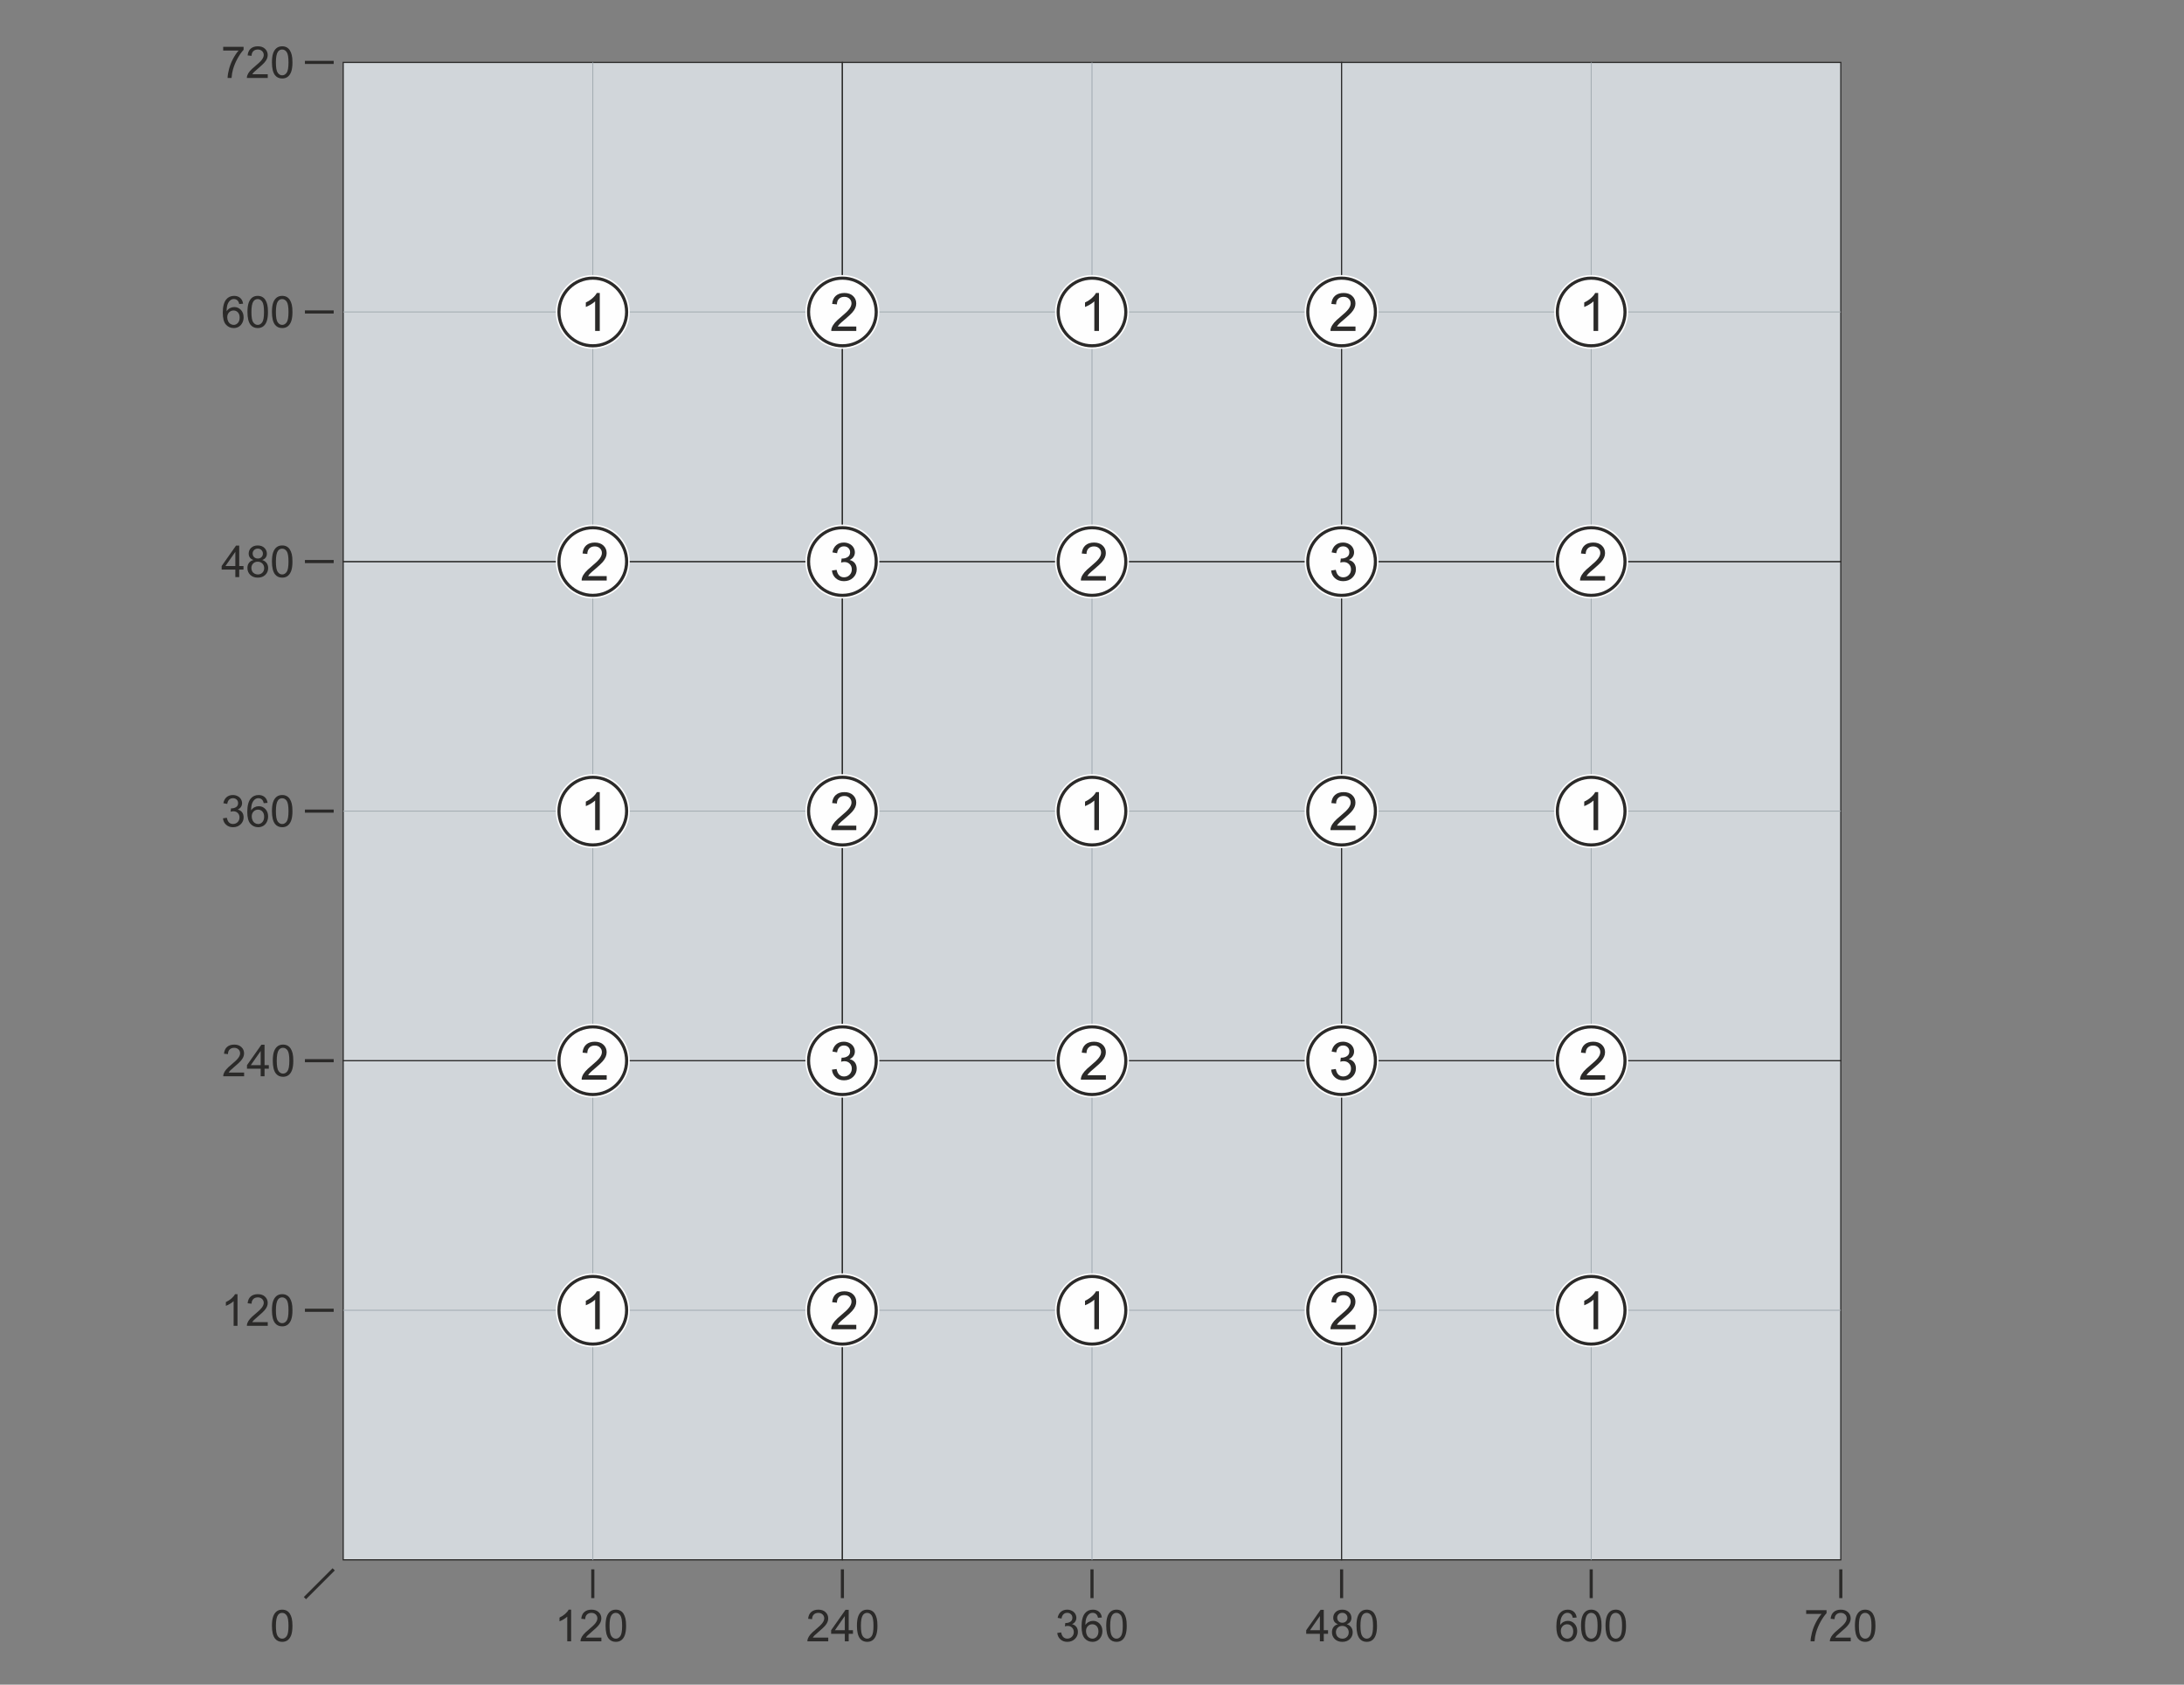 <?xml version="1.0" encoding="UTF-8"?>
<!DOCTYPE svg PUBLIC "-//W3C//DTD SVG 1.1//EN" "http://www.w3.org/Graphics/SVG/1.1/DTD/svg11.dtd">
<!-- Creator: Corel DESIGNER -->
<svg xmlns="http://www.w3.org/2000/svg" xml:space="preserve" width="175mm" height="135mm" version="1.1" style="shape-rendering:geometricPrecision; text-rendering:geometricPrecision; image-rendering:optimizeQuality; fill-rule:evenodd; clip-rule:evenodd"
viewBox="0 0 17498.94 13499.18"
 xmlns:xlink="http://www.w3.org/1999/xlink"
 xmlns:xodm="http://www.corel.com/coreldraw/odm/2003">
 <rect x="0" y="0" width="17498.94" height="13499.18" fill="#808080" stroke="none"/>
 <defs>
  <style type="text/css">
   <![CDATA[
    .str2 {stroke:#FEFEFE;stroke-width:50;stroke-miterlimit:22.926}
    .str3 {stroke:#2B2A29;stroke-width:25;stroke-miterlimit:22.926}
    .str0 {stroke:#2B2A29;stroke-width:7.62;stroke-miterlimit:22.926}
    .str1 {stroke:#A4ADB3;stroke-width:7.62;stroke-miterlimit:22.926}
    .fil1 {fill:none}
    .fil2 {fill:#FEFEFE}
    .fil0 {fill:#D1D6DA}
    .fil3 {fill:#2B2A29;fill-rule:nonzero}
   ]]>
  </style>
 </defs>
 <g id="Ebene_x0020_1">
  <g id="_1951223857888">
   <rect class="fil0 str0" transform="matrix(-2.31741E-13 -1.25 -1.25 2.31741E-13 6749.59 12499.2)" width="3199.79" height="3199.79"/>
   <line class="fil1 str1" x1="4749.71" y1="8499.48" x2="4749.71" y2= "12499.23" />
   <line class="fil1 str1" x1="2749.83" y1="10499.35" x2="6749.59" y2= "10499.35" />
  </g>
  <g id="_1951223858368">
   <rect class="fil0 str0" transform="matrix(-2.31741E-13 -1.25 -1.25 2.31741E-13 6749.59 8499.48)" width="3199.79" height="3199.79"/>
   <line class="fil1 str1" x1="4749.71" y1="4499.72" x2="4749.71" y2= "8499.48" />
   <line class="fil1 str1" x1="2749.83" y1="6499.6" x2="6749.59" y2= "6499.6" />
  </g>
  <g id="_1951223857360">
   <rect class="fil0 str0" transform="matrix(-2.31741E-13 -1.25 -1.25 2.31741E-13 6749.59 4499.72)" width="3199.79" height="3199.79"/>
   <line class="fil1 str1" x1="4749.71" y1="499.96" x2="4749.71" y2= "4499.72" />
   <line class="fil1 str1" x1="2749.83" y1="2499.84" x2="6749.59" y2= "2499.84" />
  </g>
  <g id="_1951223858272">
   <rect class="fil0 str0" transform="matrix(-2.31741E-13 -1.25 -1.25 2.31741E-13 10749.3 12499.2)" width="3199.79" height="3199.79"/>
   <line class="fil1 str1" x1="8749.47" y1="8499.48" x2="8749.47" y2= "12499.23" />
   <line class="fil1 str1" x1="6749.59" y1="10499.35" x2="10749.35" y2= "10499.35" />
  </g>
  <g id="_1951223857168">
   <rect class="fil0 str0" transform="matrix(-2.31741E-13 -1.25 -1.25 2.31741E-13 10749.3 8499.48)" width="3199.79" height="3199.79"/>
   <line class="fil1 str1" x1="8749.47" y1="4499.72" x2="8749.47" y2= "8499.48" />
   <line class="fil1 str1" x1="6749.59" y1="6499.6" x2="10749.35" y2= "6499.6" />
  </g>
  <g id="_1951223861776">
   <rect class="fil0 str0" transform="matrix(-2.31741E-13 -1.25 -1.25 2.31741E-13 10749.3 4499.72)" width="3199.79" height="3199.79"/>
   <line class="fil1 str1" x1="8749.47" y1="499.96" x2="8749.47" y2= "4499.72" />
   <line class="fil1 str1" x1="6749.59" y1="2499.84" x2="10749.35" y2= "2499.84" />
  </g>
  <g id="_1951223860576">
   <rect class="fil0 str0" transform="matrix(-2.31741E-13 -1.25 -1.25 2.31741E-13 14749.1 12499.2)" width="3199.79" height="3199.79"/>
   <line class="fil1 str1" x1="12749.23" y1="8499.48" x2="12749.23" y2= "12499.23" />
   <line class="fil1 str1" x1="10749.35" y1="10499.35" x2="14749.11" y2= "10499.35" />
  </g>
  <g id="_1951223861104">
   <rect class="fil0 str0" transform="matrix(-2.31741E-13 -1.25 -1.25 2.31741E-13 14749.1 8499.48)" width="3199.79" height="3199.79"/>
   <line class="fil1 str1" x1="12749.23" y1="4499.72" x2="12749.23" y2= "8499.48" />
   <line class="fil1 str1" x1="10749.35" y1="6499.6" x2="14749.11" y2= "6499.6" />
  </g>
  <g id="_1951223861200">
   <rect class="fil0 str0" transform="matrix(-2.31741E-13 -1.25 -1.25 2.31741E-13 14749.1 4499.72)" width="3199.79" height="3199.79"/>
   <line class="fil1 str1" x1="12749.23" y1="499.96" x2="12749.23" y2= "4499.72" />
   <line class="fil1 str1" x1="10749.35" y1="2499.84" x2="14749.11" y2= "2499.84" />
  </g>
  <rect class="fil1" y="-0.01" width="17498.94" height="13499.18"/>
  <g id="_1951223864320">
   <path class="fil1 str2" d="M5020.75 10499.35c0,-149.28 -121.75,-271.03 -271.03,-271.03 -149.28,0 -271.03,121.75 -271.03,271.03 0,149.28 121.75,271.03 271.03,271.03 149.28,0 271.03,-121.75 271.03,-271.03z"/>
   <circle class="fil2 str3" cx="4749.71" cy="10499.35" r="271.03"/>
   <path class="fil3" d="M4805.59 10651.53l-37.25 0 0 -237.2c-8.96,8.61 -20.75,17.15 -35.28,25.69 -14.54,8.53 -27.66,14.95 -39.23,19.19l0 -35.99c20.81,-9.73 39.02,-21.59 54.61,-35.56 15.59,-13.9 26.67,-27.37 33.16,-40.49l23.99 0 0 304.35z"/>
  </g>
  <g id="_1951223862688">
   <path class="fil1 str2" d="M5020.75 8499.48c0,-149.28 -121.75,-271.03 -271.03,-271.03 -149.28,0 -271.03,121.75 -271.03,271.03 0,149.28 121.75,271.03 271.03,271.03 149.28,0 271.03,-121.75 271.03,-271.03z"/>
   <circle class="fil2 str3" cx="4749.71" cy="8499.48" r="271.03"/>
   <path class="fil3" d="M4861.04 8616.1l0 35.56 -200.64 0c-0.29,-8.96 1.2,-17.57 4.37,-25.89 5.15,-13.62 13.41,-27.1 24.77,-40.29 11.36,-13.19 27.58,-28.43 48.68,-45.72 32.81,-27.02 55.1,-48.4 66.74,-64.21 11.72,-15.8 17.57,-30.76 17.57,-44.87 0,-14.74 -5.29,-27.16 -15.87,-37.32 -10.59,-10.09 -24.41,-15.17 -41.42,-15.17 -17.99,0 -32.38,5.36 -43.18,16.09 -10.79,10.65 -16.23,25.47 -16.37,44.45l-38.1 -3.81c2.61,-28.51 12.49,-50.24 29.57,-65.2 17.14,-14.96 40.07,-22.43 68.93,-22.43 29.07,0 52.14,8.04 69.07,24.2 17.01,16.15 25.47,36.19 25.47,60.04 0,12.13 -2.47,24.06 -7.48,35.77 -4.94,11.78 -13.19,24.13 -24.69,37.11 -11.57,12.91 -30.69,30.76 -57.36,53.34 -22.37,18.77 -36.76,31.47 -43.11,38.17 -6.35,6.7 -11.57,13.41 -15.74,20.18l148.79 0z"/>
  </g>
  <g id="_1951223863936">
   <path class="fil1 str2" d="M7020.62 10499.35c0,-149.28 -121.75,-271.03 -271.03,-271.03 -149.28,0 -271.03,121.75 -271.03,271.03 0,149.28 121.75,271.03 271.03,271.03 149.28,0 271.03,-121.75 271.03,-271.03z"/>
   <circle class="fil2 str3" cx="6749.59" cy="10499.35" r="271.03"/>
   <path class="fil3" d="M6860.91 10615.98l0 35.56 -200.64 0c-0.29,-8.96 1.2,-17.57 4.37,-25.89 5.15,-13.62 13.41,-27.1 24.77,-40.29 11.36,-13.19 27.58,-28.43 48.68,-45.72 32.81,-27.02 55.1,-48.4 66.74,-64.21 11.72,-15.8 17.57,-30.76 17.57,-44.87 0,-14.74 -5.29,-27.16 -15.87,-37.32 -10.59,-10.09 -24.41,-15.17 -41.42,-15.17 -17.99,0 -32.38,5.36 -43.18,16.09 -10.79,10.65 -16.23,25.47 -16.37,44.45l-38.1 -3.81c2.61,-28.51 12.49,-50.24 29.57,-65.2 17.14,-14.96 40.07,-22.43 68.93,-22.43 29.07,0 52.14,8.04 69.07,24.2 17.01,16.15 25.47,36.19 25.47,60.04 0,12.13 -2.47,24.06 -7.48,35.77 -4.94,11.78 -13.19,24.13 -24.69,37.11 -11.57,12.91 -30.69,30.76 -57.36,53.34 -22.37,18.77 -36.76,31.47 -43.11,38.17 -6.35,6.7 -11.57,13.41 -15.74,20.18l148.79 0z"/>
  </g>
  <g id="_1951223864272">
   <path class="fil1 str2" d="M7020.62 8499.48c0,-149.28 -121.75,-271.03 -271.03,-271.03 -149.28,0 -271.03,121.75 -271.03,271.03 0,149.28 121.75,271.03 271.03,271.03 149.28,0 271.03,-121.75 271.03,-271.03z"/>
   <circle class="fil2 str3" cx="6749.59" cy="8499.48" r="271.03"/>
   <path class="fil3" d="M6665.78 8571.23l37.25 -5.08c4.31,21.16 11.5,36.4 21.73,45.72 10.23,9.31 22.79,13.97 37.68,13.97 17.64,0 32.53,-6.07 44.52,-18.21 11.99,-12.13 17.99,-27.16 17.99,-45.08 0,-17.08 -5.57,-31.19 -16.79,-42.33 -11.15,-11.08 -25.33,-16.65 -42.62,-16.65 -7.05,0 -15.8,1.41 -26.31,4.16l4.16 -32.6c2.47,0.28 4.52,0.42 6,0.42 15.94,0 30.2,-4.16 42.97,-12.41 12.7,-8.26 19.05,-20.96 19.05,-38.1 0,-13.62 -4.66,-24.91 -13.9,-33.87 -9.25,-8.96 -21.17,-13.4 -35.78,-13.4 -14.53,0 -26.59,4.58 -36.26,13.75 -9.67,9.18 -15.88,22.93 -18.63,41.28l-37.25 -6.77c4.59,-24.98 14.89,-44.38 31.04,-58.14 16.09,-13.76 36.2,-20.6 60.19,-20.6 16.51,0 31.75,3.52 45.65,10.65 13.97,7.06 24.62,16.72 31.96,28.93 7.41,12.27 11.08,25.26 11.08,39.01 0,13.06 -3.53,24.91 -10.52,35.63 -7.05,10.73 -17.5,19.27 -31.25,25.62 17.92,4.09 31.82,12.7 41.77,25.75 9.87,12.98 14.81,29.35 14.81,48.89 0,26.46 -9.66,48.97 -28.93,67.38 -19.33,18.42 -43.74,27.59 -73.23,27.59 -26.6,0 -48.68,-7.97 -66.25,-23.85 -17.64,-15.87 -27.66,-36.4 -30.13,-61.66z"/>
  </g>
  <g id="_1951223863312">
   <path class="fil1 str2" d="M9020.5 10499.35c0,-149.28 -121.75,-271.03 -271.03,-271.03 -149.28,0 -271.03,121.75 -271.03,271.03 0,149.28 121.75,271.03 271.03,271.03 149.28,0 271.03,-121.75 271.03,-271.03z"/>
   <circle class="fil2 str3" cx="8749.47" cy="10499.35" r="271.03"/>
   <path class="fil3" d="M8805.35 10651.53l-37.25 0 0 -237.2c-8.96,8.61 -20.75,17.15 -35.28,25.69 -14.54,8.53 -27.66,14.95 -39.23,19.19l0 -35.99c20.81,-9.73 39.02,-21.59 54.61,-35.56 15.59,-13.9 26.67,-27.37 33.16,-40.49l23.99 0 0 304.35z"/>
  </g>
  <g id="_1951223867776">
   <path class="fil1 str2" d="M9020.5 8499.48c0,-149.28 -121.75,-271.03 -271.03,-271.03 -149.28,0 -271.03,121.75 -271.03,271.03 0,149.28 121.75,271.03 271.03,271.03 149.28,0 271.03,-121.75 271.03,-271.03z"/>
   <circle class="fil2 str3" cx="8749.47" cy="8499.48" r="271.03"/>
   <path class="fil3" d="M8860.79 8616.1l0 35.56 -200.64 0c-0.29,-8.96 1.2,-17.57 4.37,-25.89 5.15,-13.62 13.41,-27.1 24.77,-40.29 11.36,-13.19 27.58,-28.43 48.68,-45.72 32.81,-27.02 55.1,-48.4 66.74,-64.21 11.72,-15.8 17.57,-30.76 17.57,-44.87 0,-14.74 -5.29,-27.16 -15.87,-37.32 -10.59,-10.09 -24.41,-15.17 -41.42,-15.17 -17.99,0 -32.38,5.36 -43.18,16.09 -10.79,10.65 -16.23,25.47 -16.37,44.45l-38.1 -3.81c2.61,-28.51 12.49,-50.24 29.57,-65.2 17.14,-14.96 40.07,-22.43 68.93,-22.43 29.07,0 52.14,8.04 69.07,24.2 17.01,16.15 25.47,36.19 25.47,60.04 0,12.13 -2.47,24.06 -7.48,35.77 -4.94,11.78 -13.19,24.13 -24.69,37.11 -11.57,12.91 -30.69,30.76 -57.36,53.34 -22.37,18.77 -36.76,31.47 -43.11,38.17 -6.35,6.7 -11.57,13.41 -15.74,20.18l148.79 0z"/>
  </g>
  <g id="_1951223865616">
   <path class="fil1 str2" d="M11020.38 10499.35c0,-149.28 -121.75,-271.03 -271.03,-271.03 -149.28,0 -271.03,121.75 -271.03,271.03 0,149.28 121.75,271.03 271.03,271.03 149.28,0 271.03,-121.75 271.03,-271.03z"/>
   <circle class="fil2 str3" cx="10749.35" cy="10499.35" r="271.03"/>
   <path class="fil3" d="M10860.67 10615.98l0 35.56 -200.64 0c-0.29,-8.96 1.2,-17.57 4.37,-25.89 5.15,-13.62 13.41,-27.1 24.77,-40.29 11.36,-13.19 27.58,-28.43 48.68,-45.72 32.81,-27.02 55.1,-48.4 66.74,-64.21 11.72,-15.8 17.57,-30.76 17.57,-44.87 0,-14.74 -5.29,-27.16 -15.87,-37.32 -10.59,-10.09 -24.41,-15.17 -41.42,-15.17 -17.99,0 -32.38,5.36 -43.18,16.09 -10.79,10.65 -16.23,25.47 -16.37,44.45l-38.1 -3.81c2.61,-28.51 12.49,-50.24 29.57,-65.2 17.14,-14.96 40.07,-22.43 68.93,-22.43 29.07,0 52.14,8.04 69.07,24.2 17.01,16.15 25.47,36.19 25.47,60.04 0,12.13 -2.47,24.06 -7.48,35.77 -4.94,11.78 -13.19,24.13 -24.69,37.11 -11.57,12.91 -30.69,30.76 -57.36,53.34 -22.37,18.77 -36.76,31.47 -43.11,38.17 -6.35,6.7 -11.57,13.41 -15.74,20.18l148.79 0z"/>
  </g>
  <g id="_1951223865664">
   <path class="fil1 str2" d="M11020.38 8499.48c0,-149.28 -121.75,-271.03 -271.03,-271.03 -149.28,0 -271.03,121.75 -271.03,271.03 0,149.28 121.75,271.03 271.03,271.03 149.28,0 271.03,-121.75 271.03,-271.03z"/>
   <circle class="fil2 str3" cx="10749.35" cy="8499.48" r="271.03"/>
   <path class="fil3" d="M10665.53 8571.23l37.25 -5.08c4.31,21.16 11.5,36.4 21.73,45.72 10.23,9.31 22.79,13.97 37.68,13.97 17.64,0 32.53,-6.07 44.52,-18.21 11.99,-12.13 17.99,-27.16 17.99,-45.08 0,-17.08 -5.57,-31.19 -16.79,-42.33 -11.15,-11.08 -25.33,-16.65 -42.62,-16.65 -7.05,0 -15.8,1.41 -26.31,4.16l4.16 -32.6c2.47,0.28 4.52,0.42 6,0.42 15.94,0 30.2,-4.16 42.97,-12.41 12.7,-8.26 19.05,-20.96 19.05,-38.1 0,-13.62 -4.66,-24.91 -13.9,-33.87 -9.25,-8.96 -21.17,-13.4 -35.78,-13.4 -14.53,0 -26.59,4.58 -36.26,13.75 -9.67,9.18 -15.88,22.93 -18.63,41.28l-37.25 -6.77c4.59,-24.98 14.89,-44.38 31.04,-58.14 16.09,-13.76 36.2,-20.6 60.19,-20.6 16.51,0 31.75,3.52 45.65,10.65 13.97,7.06 24.62,16.72 31.96,28.93 7.41,12.27 11.08,25.26 11.08,39.01 0,13.06 -3.53,24.91 -10.52,35.63 -7.05,10.73 -17.5,19.27 -31.25,25.62 17.92,4.09 31.82,12.7 41.77,25.75 9.87,12.98 14.81,29.35 14.81,48.89 0,26.46 -9.66,48.97 -28.93,67.38 -19.33,18.42 -43.74,27.59 -73.23,27.59 -26.6,0 -48.68,-7.97 -66.25,-23.85 -17.64,-15.87 -27.66,-36.4 -30.13,-61.66z"/>
  </g>
  <g id="_1951223868448">
   <path class="fil1 str2" d="M13020.26 10499.35c0,-149.28 -121.75,-271.03 -271.03,-271.03 -149.28,0 -271.03,121.75 -271.03,271.03 0,149.28 121.75,271.03 271.03,271.03 149.28,0 271.03,-121.75 271.03,-271.03z"/>
   <circle class="fil2 str3" cx="12749.23" cy="10499.35" r="271.03"/>
   <path class="fil3" d="M12805.1 10651.53l-37.25 0 0 -237.2c-8.96,8.61 -20.75,17.15 -35.28,25.69 -14.54,8.53 -27.66,14.95 -39.23,19.19l0 -35.99c20.81,-9.73 39.02,-21.59 54.61,-35.56 15.59,-13.9 26.67,-27.37 33.16,-40.49l23.99 0 0 304.35z"/>
  </g>
  <g id="_1951223867008">
   <path class="fil1 str2" d="M13020.26 8499.48c0,-149.28 -121.75,-271.03 -271.03,-271.03 -149.28,0 -271.03,121.75 -271.03,271.03 0,149.28 121.75,271.03 271.03,271.03 149.28,0 271.03,-121.75 271.03,-271.03z"/>
   <circle class="fil2 str3" cx="12749.23" cy="8499.48" r="271.03"/>
   <path class="fil3" d="M12860.55 8616.1l0 35.56 -200.64 0c-0.29,-8.96 1.2,-17.57 4.37,-25.89 5.15,-13.62 13.41,-27.1 24.77,-40.29 11.36,-13.19 27.58,-28.43 48.68,-45.72 32.81,-27.02 55.1,-48.4 66.74,-64.21 11.72,-15.8 17.57,-30.76 17.57,-44.87 0,-14.74 -5.29,-27.16 -15.87,-37.32 -10.59,-10.09 -24.41,-15.17 -41.42,-15.17 -17.99,0 -32.38,5.36 -43.18,16.09 -10.79,10.65 -16.23,25.47 -16.37,44.45l-38.1 -3.81c2.61,-28.51 12.49,-50.24 29.57,-65.2 17.14,-14.96 40.07,-22.43 68.93,-22.43 29.07,0 52.14,8.04 69.07,24.2 17.01,16.15 25.47,36.19 25.47,60.04 0,12.13 -2.47,24.06 -7.48,35.77 -4.94,11.78 -13.19,24.13 -24.69,37.11 -11.57,12.91 -30.69,30.76 -57.36,53.34 -22.37,18.77 -36.76,31.47 -43.11,38.17 -6.35,6.7 -11.57,13.41 -15.74,20.18l148.79 0z"/>
  </g>
  <g id="_1951223867344">
   <path class="fil1 str2" d="M5020.75 6499.6c0,-149.28 -121.75,-271.03 -271.03,-271.03 -149.28,0 -271.03,121.75 -271.03,271.03 0,149.28 121.75,271.03 271.03,271.03 149.28,0 271.03,-121.75 271.03,-271.03z"/>
   <circle class="fil2 str3" cx="4749.71" cy="6499.6" r="271.03"/>
   <path class="fil3" d="M4805.59 6651.78l-37.25 0 0 -237.2c-8.96,8.61 -20.75,17.15 -35.28,25.69 -14.54,8.53 -27.66,14.95 -39.23,19.19l0 -35.99c20.81,-9.73 39.02,-21.59 54.61,-35.56 15.59,-13.9 26.67,-27.37 33.16,-40.49l23.99 0 0 304.35z"/>
  </g>
  <g id="_1951223870032">
   <path class="fil1 str2" d="M5020.75 4499.72c0,-149.28 -121.75,-271.03 -271.03,-271.03 -149.28,0 -271.03,121.75 -271.03,271.03 0,149.28 121.75,271.03 271.03,271.03 149.28,0 271.03,-121.75 271.03,-271.03z"/>
   <circle class="fil2 str3" cx="4749.71" cy="4499.72" r="271.03"/>
   <path class="fil3" d="M4861.04 4616.34l0 35.56 -200.64 0c-0.29,-8.96 1.2,-17.57 4.37,-25.89 5.15,-13.62 13.41,-27.1 24.77,-40.29 11.36,-13.19 27.58,-28.43 48.68,-45.72 32.81,-27.02 55.1,-48.4 66.74,-64.21 11.72,-15.8 17.57,-30.76 17.57,-44.87 0,-14.74 -5.29,-27.16 -15.87,-37.32 -10.59,-10.09 -24.41,-15.17 -41.42,-15.17 -17.99,0 -32.38,5.36 -43.18,16.09 -10.79,10.65 -16.23,25.47 -16.37,44.45l-38.1 -3.81c2.61,-28.51 12.49,-50.24 29.57,-65.2 17.14,-14.96 40.07,-22.43 68.93,-22.43 29.07,0 52.14,8.04 69.07,24.2 17.01,16.15 25.47,36.19 25.47,60.04 0,12.13 -2.47,24.06 -7.48,35.77 -4.94,11.78 -13.19,24.13 -24.69,37.11 -11.57,12.91 -30.69,30.76 -57.36,53.34 -22.37,18.77 -36.76,31.47 -43.11,38.17 -6.35,6.7 -11.57,13.41 -15.74,20.18l148.79 0z"/>
  </g>
  <g id="_1951223868736">
   <path class="fil1 str2" d="M7020.62 6499.6c0,-149.28 -121.75,-271.03 -271.03,-271.03 -149.28,0 -271.03,121.75 -271.03,271.03 0,149.28 121.75,271.03 271.03,271.03 149.28,0 271.03,-121.75 271.03,-271.03z"/>
   <circle class="fil2 str3" cx="6749.59" cy="6499.6" r="271.03"/>
   <path class="fil3" d="M6860.91 6616.22l0 35.56 -200.64 0c-0.29,-8.96 1.2,-17.57 4.37,-25.89 5.15,-13.62 13.41,-27.1 24.77,-40.29 11.36,-13.19 27.58,-28.43 48.68,-45.72 32.81,-27.02 55.1,-48.4 66.74,-64.21 11.72,-15.8 17.57,-30.76 17.57,-44.87 0,-14.74 -5.29,-27.16 -15.87,-37.32 -10.59,-10.09 -24.41,-15.17 -41.42,-15.17 -17.99,0 -32.38,5.36 -43.18,16.09 -10.79,10.65 -16.23,25.47 -16.37,44.45l-38.1 -3.81c2.61,-28.51 12.49,-50.24 29.57,-65.2 17.14,-14.96 40.07,-22.43 68.93,-22.43 29.07,0 52.14,8.04 69.07,24.2 17.01,16.15 25.47,36.19 25.47,60.04 0,12.13 -2.47,24.06 -7.48,35.77 -4.94,11.78 -13.19,24.13 -24.69,37.11 -11.57,12.91 -30.69,30.76 -57.36,53.34 -22.37,18.77 -36.76,31.47 -43.11,38.17 -6.35,6.7 -11.57,13.41 -15.74,20.18l148.79 0z"/>
  </g>
  <g id="_1951223869456">
   <path class="fil1 str2" d="M7020.62 4499.72c0,-149.28 -121.75,-271.03 -271.03,-271.03 -149.28,0 -271.03,121.75 -271.03,271.03 0,149.28 121.75,271.03 271.03,271.03 149.28,0 271.03,-121.75 271.03,-271.03z"/>
   <circle class="fil2 str3" cx="6749.59" cy="4499.72" r="271.03"/>
   <path class="fil3" d="M6665.78 4571.47l37.25 -5.08c4.31,21.16 11.5,36.4 21.73,45.72 10.23,9.31 22.79,13.97 37.68,13.97 17.64,0 32.53,-6.07 44.52,-18.21 11.99,-12.13 17.99,-27.16 17.99,-45.08 0,-17.08 -5.57,-31.19 -16.79,-42.33 -11.15,-11.08 -25.33,-16.65 -42.62,-16.65 -7.05,0 -15.8,1.41 -26.31,4.16l4.16 -32.6c2.47,0.28 4.52,0.42 6,0.42 15.94,0 30.2,-4.16 42.97,-12.41 12.7,-8.26 19.05,-20.96 19.05,-38.1 0,-13.62 -4.66,-24.91 -13.9,-33.87 -9.25,-8.96 -21.17,-13.4 -35.78,-13.4 -14.53,0 -26.59,4.58 -36.26,13.75 -9.67,9.18 -15.88,22.93 -18.63,41.28l-37.25 -6.77c4.59,-24.98 14.89,-44.38 31.04,-58.14 16.09,-13.76 36.2,-20.6 60.19,-20.6 16.51,0 31.75,3.52 45.65,10.65 13.97,7.06 24.62,16.72 31.96,28.93 7.41,12.27 11.08,25.26 11.08,39.01 0,13.06 -3.53,24.91 -10.52,35.63 -7.05,10.73 -17.5,19.27 -31.25,25.62 17.92,4.09 31.82,12.7 41.77,25.75 9.87,12.98 14.81,29.35 14.81,48.89 0,26.46 -9.66,48.97 -28.93,67.38 -19.33,18.42 -43.74,27.59 -73.23,27.59 -26.6,0 -48.68,-7.97 -66.25,-23.85 -17.64,-15.87 -27.66,-36.4 -30.13,-61.66z"/>
  </g>
  <g id="_1951223871520">
   <path class="fil1 str2" d="M9020.5 6499.6c0,-149.28 -121.75,-271.03 -271.03,-271.03 -149.28,0 -271.03,121.75 -271.03,271.03 0,149.28 121.75,271.03 271.03,271.03 149.28,0 271.03,-121.75 271.03,-271.03z"/>
   <circle class="fil2 str3" cx="8749.47" cy="6499.6" r="271.03"/>
   <path class="fil3" d="M8805.35 6651.78l-37.25 0 0 -237.2c-8.96,8.61 -20.75,17.15 -35.28,25.69 -14.54,8.53 -27.66,14.95 -39.23,19.19l0 -35.99c20.81,-9.73 39.02,-21.59 54.61,-35.56 15.59,-13.9 26.67,-27.37 33.16,-40.49l23.99 0 0 304.35z"/>
  </g>
  <g id="_1951223869840">
   <path class="fil1 str2" d="M9020.5 4499.72c0,-149.28 -121.75,-271.03 -271.03,-271.03 -149.28,0 -271.03,121.75 -271.03,271.03 0,149.28 121.75,271.03 271.03,271.03 149.28,0 271.03,-121.75 271.03,-271.03z"/>
   <circle class="fil2 str3" cx="8749.47" cy="4499.72" r="271.03"/>
   <path class="fil3" d="M8860.79 4616.34l0 35.56 -200.64 0c-0.29,-8.96 1.2,-17.57 4.37,-25.89 5.15,-13.62 13.41,-27.1 24.77,-40.29 11.36,-13.19 27.58,-28.43 48.68,-45.72 32.81,-27.02 55.1,-48.4 66.74,-64.21 11.72,-15.8 17.57,-30.76 17.57,-44.87 0,-14.74 -5.29,-27.16 -15.87,-37.32 -10.59,-10.09 -24.41,-15.17 -41.42,-15.17 -17.99,0 -32.38,5.36 -43.18,16.09 -10.79,10.65 -16.23,25.47 -16.37,44.45l-38.1 -3.81c2.61,-28.51 12.49,-50.24 29.57,-65.2 17.14,-14.96 40.07,-22.43 68.93,-22.43 29.07,0 52.14,8.04 69.07,24.2 17.01,16.15 25.47,36.19 25.47,60.04 0,12.13 -2.47,24.06 -7.48,35.77 -4.94,11.78 -13.19,24.13 -24.69,37.11 -11.57,12.91 -30.69,30.76 -57.36,53.34 -22.37,18.77 -36.76,31.47 -43.11,38.17 -6.35,6.7 -11.57,13.41 -15.74,20.18l148.79 0z"/>
  </g>
  <g id="_1951223873440">
   <path class="fil1 str2" d="M11020.38 6499.6c0,-149.28 -121.75,-271.03 -271.03,-271.03 -149.28,0 -271.03,121.75 -271.03,271.03 0,149.28 121.75,271.03 271.03,271.03 149.28,0 271.03,-121.75 271.03,-271.03z"/>
   <circle class="fil2 str3" cx="10749.35" cy="6499.6" r="271.03"/>
   <path class="fil3" d="M10860.67 6616.22l0 35.56 -200.64 0c-0.29,-8.96 1.2,-17.57 4.37,-25.89 5.15,-13.62 13.41,-27.1 24.77,-40.29 11.36,-13.19 27.58,-28.43 48.68,-45.72 32.81,-27.02 55.1,-48.4 66.74,-64.21 11.72,-15.8 17.57,-30.76 17.57,-44.87 0,-14.74 -5.29,-27.16 -15.87,-37.32 -10.59,-10.09 -24.41,-15.17 -41.42,-15.17 -17.99,0 -32.38,5.36 -43.18,16.09 -10.79,10.65 -16.23,25.47 -16.37,44.45l-38.1 -3.81c2.61,-28.51 12.49,-50.24 29.57,-65.2 17.14,-14.96 40.07,-22.43 68.93,-22.43 29.07,0 52.14,8.04 69.07,24.2 17.01,16.15 25.47,36.19 25.47,60.04 0,12.13 -2.47,24.06 -7.48,35.77 -4.94,11.78 -13.19,24.13 -24.69,37.11 -11.57,12.91 -30.69,30.76 -57.36,53.34 -22.37,18.77 -36.76,31.47 -43.11,38.17 -6.35,6.7 -11.57,13.41 -15.74,20.18l148.79 0z"/>
  </g>
  <g id="_1951223872624">
   <path class="fil1 str2" d="M11020.38 4499.72c0,-149.28 -121.75,-271.03 -271.03,-271.03 -149.28,0 -271.03,121.75 -271.03,271.03 0,149.28 121.75,271.03 271.03,271.03 149.28,0 271.03,-121.75 271.03,-271.03z"/>
   <circle class="fil2 str3" cx="10749.35" cy="4499.72" r="271.03"/>
   <path class="fil3" d="M10665.53 4571.47l37.25 -5.08c4.31,21.16 11.5,36.4 21.73,45.72 10.23,9.31 22.79,13.97 37.68,13.97 17.64,0 32.53,-6.07 44.52,-18.21 11.99,-12.13 17.99,-27.16 17.99,-45.08 0,-17.08 -5.57,-31.19 -16.79,-42.33 -11.15,-11.08 -25.33,-16.65 -42.62,-16.65 -7.05,0 -15.8,1.41 -26.31,4.16l4.16 -32.6c2.47,0.28 4.52,0.42 6,0.42 15.94,0 30.2,-4.16 42.97,-12.41 12.7,-8.26 19.05,-20.96 19.05,-38.1 0,-13.62 -4.66,-24.91 -13.9,-33.87 -9.25,-8.96 -21.17,-13.4 -35.78,-13.4 -14.53,0 -26.59,4.58 -36.26,13.75 -9.67,9.18 -15.88,22.93 -18.63,41.28l-37.25 -6.77c4.59,-24.98 14.89,-44.38 31.04,-58.14 16.09,-13.76 36.2,-20.6 60.19,-20.6 16.51,0 31.75,3.52 45.65,10.65 13.97,7.06 24.62,16.72 31.96,28.93 7.41,12.27 11.08,25.26 11.08,39.01 0,13.06 -3.53,24.91 -10.52,35.63 -7.05,10.73 -17.5,19.27 -31.25,25.62 17.92,4.09 31.82,12.7 41.77,25.75 9.87,12.98 14.81,29.35 14.81,48.89 0,26.46 -9.66,48.97 -28.93,67.38 -19.33,18.42 -43.74,27.59 -73.23,27.59 -26.6,0 -48.68,-7.97 -66.25,-23.85 -17.64,-15.87 -27.66,-36.4 -30.13,-61.66z"/>
  </g>
  <g id="_1951223841520">
   <path class="fil1 str2" d="M13020.26 6499.6c0,-149.28 -121.75,-271.03 -271.03,-271.03 -149.28,0 -271.03,121.75 -271.03,271.03 0,149.28 121.75,271.03 271.03,271.03 149.28,0 271.03,-121.75 271.03,-271.03z"/>
   <circle class="fil2 str3" cx="12749.23" cy="6499.6" r="271.03"/>
   <path class="fil3" d="M12805.1 6651.78l-37.25 0 0 -237.2c-8.96,8.61 -20.75,17.15 -35.28,25.69 -14.54,8.53 -27.66,14.95 -39.23,19.19l0 -35.99c20.81,-9.73 39.02,-21.59 54.61,-35.56 15.59,-13.9 26.67,-27.37 33.16,-40.49l23.99 0 0 304.35z"/>
  </g>
  <g id="_1951223841232">
   <path class="fil1 str2" d="M13020.26 4499.72c0,-149.28 -121.75,-271.03 -271.03,-271.03 -149.28,0 -271.03,121.75 -271.03,271.03 0,149.28 121.75,271.03 271.03,271.03 149.28,0 271.03,-121.75 271.03,-271.03z"/>
   <circle class="fil2 str3" cx="12749.23" cy="4499.72" r="271.03"/>
   <path class="fil3" d="M12860.55 4616.34l0 35.56 -200.64 0c-0.29,-8.96 1.2,-17.57 4.37,-25.89 5.15,-13.62 13.41,-27.1 24.77,-40.29 11.36,-13.19 27.58,-28.43 48.68,-45.72 32.81,-27.02 55.1,-48.4 66.74,-64.21 11.72,-15.8 17.57,-30.76 17.57,-44.87 0,-14.74 -5.29,-27.16 -15.87,-37.32 -10.59,-10.09 -24.41,-15.17 -41.42,-15.17 -17.99,0 -32.38,5.36 -43.18,16.09 -10.79,10.65 -16.23,25.47 -16.37,44.45l-38.1 -3.81c2.61,-28.51 12.49,-50.24 29.57,-65.2 17.14,-14.96 40.07,-22.43 68.93,-22.43 29.07,0 52.14,8.04 69.07,24.2 17.01,16.15 25.47,36.19 25.47,60.04 0,12.13 -2.47,24.06 -7.48,35.77 -4.94,11.78 -13.19,24.13 -24.69,37.11 -11.57,12.91 -30.69,30.76 -57.36,53.34 -22.37,18.77 -36.76,31.47 -43.11,38.17 -6.35,6.7 -11.57,13.41 -15.74,20.18l148.79 0z"/>
  </g>
  <g id="_1951223841184">
   <path class="fil1 str2" d="M5020.75 2499.84c0,-149.28 -121.75,-271.03 -271.03,-271.03 -149.28,0 -271.03,121.75 -271.03,271.03 0,149.28 121.75,271.03 271.03,271.03 149.28,0 271.03,-121.75 271.03,-271.03z"/>
   <circle class="fil2 str3" cx="4749.71" cy="2499.84" r="271.03"/>
   <path class="fil3" d="M4805.59 2652.02l-37.25 0 0 -237.2c-8.96,8.61 -20.75,17.15 -35.28,25.69 -14.54,8.53 -27.66,14.95 -39.23,19.19l0 -35.99c20.81,-9.73 39.02,-21.59 54.61,-35.56 15.59,-13.9 26.67,-27.37 33.16,-40.49l23.99 0 0 304.35z"/>
  </g>
  <g id="_1951223843632">
   <path class="fil1 str2" d="M7020.62 2499.84c0,-149.28 -121.75,-271.03 -271.03,-271.03 -149.28,0 -271.03,121.75 -271.03,271.03 0,149.28 121.75,271.03 271.03,271.03 149.28,0 271.03,-121.75 271.03,-271.03z"/>
   <circle class="fil2 str3" cx="6749.59" cy="2499.84" r="271.03"/>
   <path class="fil3" d="M6860.91 2616.46l0 35.56 -200.64 0c-0.29,-8.96 1.2,-17.57 4.37,-25.89 5.15,-13.62 13.41,-27.1 24.77,-40.29 11.36,-13.19 27.58,-28.43 48.68,-45.72 32.81,-27.02 55.1,-48.4 66.74,-64.21 11.72,-15.8 17.57,-30.76 17.57,-44.87 0,-14.74 -5.29,-27.16 -15.87,-37.32 -10.59,-10.09 -24.41,-15.17 -41.42,-15.17 -17.99,0 -32.38,5.36 -43.18,16.09 -10.79,10.65 -16.23,25.47 -16.37,44.45l-38.1 -3.81c2.61,-28.51 12.49,-50.24 29.57,-65.2 17.14,-14.96 40.07,-22.43 68.93,-22.43 29.07,0 52.14,8.04 69.07,24.2 17.01,16.15 25.47,36.19 25.47,60.04 0,12.13 -2.47,24.06 -7.48,35.77 -4.94,11.78 -13.19,24.13 -24.69,37.11 -11.57,12.91 -30.69,30.76 -57.36,53.34 -22.37,18.77 -36.76,31.47 -43.11,38.17 -6.35,6.7 -11.57,13.41 -15.74,20.18l148.79 0z"/>
  </g>
  <g id="_1951223843056">
   <path class="fil1 str2" d="M9020.5 2499.84c0,-149.28 -121.75,-271.03 -271.03,-271.03 -149.28,0 -271.03,121.75 -271.03,271.03 0,149.28 121.75,271.03 271.03,271.03 149.28,0 271.03,-121.75 271.03,-271.03z"/>
   <circle class="fil2 str3" cx="8749.47" cy="2499.84" r="271.03"/>
   <path class="fil3" d="M8805.35 2652.02l-37.25 0 0 -237.2c-8.96,8.61 -20.75,17.15 -35.28,25.69 -14.54,8.53 -27.66,14.95 -39.23,19.19l0 -35.99c20.81,-9.73 39.02,-21.59 54.61,-35.56 15.59,-13.9 26.67,-27.37 33.16,-40.49l23.99 0 0 304.35z"/>
  </g>
  <g id="_1951223845744">
   <path class="fil1 str2" d="M11020.38 2499.84c0,-149.28 -121.75,-271.03 -271.03,-271.03 -149.28,0 -271.03,121.75 -271.03,271.03 0,149.28 121.75,271.03 271.03,271.03 149.28,0 271.03,-121.75 271.03,-271.03z"/>
   <circle class="fil2 str3" cx="10749.35" cy="2499.84" r="271.03"/>
   <path class="fil3" d="M10860.67 2616.46l0 35.56 -200.64 0c-0.29,-8.96 1.2,-17.57 4.37,-25.89 5.15,-13.62 13.41,-27.1 24.77,-40.29 11.36,-13.19 27.58,-28.43 48.68,-45.72 32.81,-27.02 55.1,-48.4 66.74,-64.21 11.72,-15.8 17.57,-30.76 17.57,-44.87 0,-14.74 -5.29,-27.16 -15.87,-37.32 -10.59,-10.09 -24.41,-15.17 -41.42,-15.17 -17.99,0 -32.38,5.36 -43.18,16.09 -10.79,10.65 -16.23,25.47 -16.37,44.45l-38.1 -3.81c2.61,-28.51 12.49,-50.24 29.57,-65.2 17.14,-14.96 40.07,-22.43 68.93,-22.43 29.07,0 52.14,8.04 69.07,24.2 17.01,16.15 25.47,36.19 25.47,60.04 0,12.13 -2.47,24.06 -7.48,35.77 -4.94,11.78 -13.19,24.13 -24.69,37.11 -11.57,12.91 -30.69,30.76 -57.36,53.34 -22.37,18.77 -36.76,31.47 -43.11,38.17 -6.35,6.7 -11.57,13.41 -15.74,20.18l148.79 0z"/>
  </g>
  <g id="_1951223844112">
   <path class="fil1 str2" d="M13020.26 2499.84c0,-149.28 -121.75,-271.03 -271.03,-271.03 -149.28,0 -271.03,121.75 -271.03,271.03 0,149.28 121.75,271.03 271.03,271.03 149.28,0 271.03,-121.75 271.03,-271.03z"/>
   <circle class="fil2 str3" cx="12749.23" cy="2499.84" r="271.03"/>
   <path class="fil3" d="M12805.1 2652.02l-37.25 0 0 -237.2c-8.96,8.61 -20.75,17.15 -35.28,25.69 -14.54,8.53 -27.66,14.95 -39.23,19.19l0 -35.99c20.81,-9.73 39.02,-21.59 54.61,-35.56 15.59,-13.9 26.67,-27.37 33.16,-40.49l23.99 0 0 304.35z"/>
  </g>
  <line class="fil1 str3" x1="2673.66" y1="10499.35" x2="2443.09" y2= "10499.35" />
  <line class="fil1 str3" x1="2673.66" y1="8499.48" x2="2443.09" y2= "8499.48" />
  <line class="fil1 str3" x1="2673.66" y1="6499.6" x2="2443.09" y2= "6499.6" />
  <line class="fil1 str3" x1="2673.66" y1="4499.72" x2="2443.09" y2= "4499.72" />
  <line class="fil1 str3" x1="2673.66" y1="2499.84" x2="2443.09" y2= "2499.84" />
  <line class="fil1 str3" x1="2673.66" y1="499.96" x2="2443.09" y2= "499.96" />
  <path class="fil3" d="M1902.91 10624.06l-31.04 0 0 -197.66c-7.47,7.17 -17.29,14.28 -29.4,21.4 -12.11,7.11 -23.05,12.46 -32.69,15.99l0 -29.99c17.35,-8.11 32.51,-17.99 45.51,-29.63 12.99,-11.58 22.22,-22.81 27.63,-33.75l19.99 0 0 253.63z"/>
  <path id="_1" class="fil3" d="M2145.32 10594.43l0 29.63 -167.21 0c-0.23,-7.47 1,-14.64 3.65,-21.58 4.29,-11.35 11.17,-22.58 20.63,-33.57 9.47,-11 22.99,-23.7 40.57,-38.1 27.34,-22.52 45.92,-40.34 55.62,-53.51 9.77,-13.17 14.65,-25.63 14.65,-37.39 0,-12.29 -4.41,-22.64 -13.23,-31.1 -8.82,-8.41 -20.35,-12.65 -34.52,-12.65 -14.99,0 -26.99,4.47 -35.98,13.41 -9,8.88 -13.52,21.23 -13.64,37.04l-31.75 -3.17c2.17,-23.76 10.4,-41.87 24.63,-54.33 14.29,-12.47 33.4,-18.7 57.45,-18.7 24.22,0 43.45,6.7 57.56,20.17 14.17,13.46 21.23,30.16 21.23,50.03 0,10.12 -2.06,20.05 -6.24,29.81 -4.11,9.82 -10.99,20.11 -20.58,30.93 -9.64,10.76 -25.57,25.64 -47.8,44.45 -18.64,15.64 -30.63,26.22 -35.92,31.81 -5.29,5.59 -9.64,11.17 -13.11,16.82l123.99 0z"/>
  <path id="_2" class="fil3" d="M2178.89 10499.41c0,-29.81 3.05,-53.92 9.17,-72.14 6.17,-18.29 15.29,-32.34 27.4,-42.16 12.05,-9.82 27.28,-14.7 45.62,-14.7 13.53,0 25.4,2.71 35.69,8.17 10.23,5.47 18.7,13.35 25.29,23.64 6.58,10.23 11.76,22.75 15.52,37.51 3.82,14.76 5.7,34.69 5.7,59.68 0,29.63 -3.06,53.62 -9.11,71.85 -6.06,18.29 -15.17,32.34 -27.28,42.22 -12.06,9.87 -27.34,14.81 -45.81,14.81 -24.28,0 -43.39,-8.64 -57.26,-25.98 -16.64,-21.17 -24.93,-55.45 -24.93,-102.89zm31.75 0.12c0,41.57 4.82,69.2 14.52,82.83 9.7,13.7 21.7,20.52 35.92,20.52 14.23,0 26.23,-6.88 35.93,-20.58 9.7,-13.75 14.52,-41.33 14.52,-82.77 0,-41.57 -4.82,-69.21 -14.52,-82.84 -9.64,-13.7 -21.76,-20.52 -36.28,-20.52 -14.23,0 -25.63,6.06 -34.16,18.11 -10.64,15.35 -15.93,43.81 -15.93,85.25z"/>
  <path class="fil3" d="M1955.95 8594.55l0 29.63 -167.21 0c-0.23,-7.47 1,-14.64 3.65,-21.58 4.29,-11.35 11.17,-22.58 20.63,-33.57 9.47,-11 22.99,-23.7 40.57,-38.1 27.34,-22.52 45.92,-40.34 55.62,-53.51 9.77,-13.17 14.65,-25.63 14.65,-37.39 0,-12.29 -4.41,-22.64 -13.23,-31.1 -8.82,-8.41 -20.35,-12.65 -34.52,-12.65 -14.99,0 -26.99,4.47 -35.98,13.41 -9,8.88 -13.52,21.23 -13.64,37.04l-31.75 -3.17c2.17,-23.76 10.4,-41.87 24.63,-54.33 14.29,-12.47 33.4,-18.7 57.45,-18.7 24.22,0 43.45,6.7 57.56,20.17 14.17,13.46 21.23,30.16 21.23,50.03 0,10.12 -2.06,20.05 -6.24,29.81 -4.11,9.82 -10.99,20.11 -20.58,30.93 -9.64,10.76 -25.57,25.64 -47.8,44.45 -18.64,15.64 -30.63,26.22 -35.92,31.81 -5.29,5.59 -9.64,11.17 -13.11,16.82l123.99 0z"/>
  <path id="_1_0" class="fil3" d="M2088.64 8624.18l0 -60.33 -109.71 0 0 -28.57 115.35 -163.68 25.4 0 0 163.68 34.22 0 0 28.57 -34.22 0 0 60.33 -31.04 0zm0 -88.89l0 -113.64 -79.2 113.64 79.2 0z"/>
  <path id="_2_1" class="fil3" d="M2185.71 8499.54c0,-29.81 3.05,-53.92 9.17,-72.14 6.17,-18.29 15.29,-32.34 27.4,-42.16 12.05,-9.82 27.28,-14.7 45.62,-14.7 13.53,0 25.4,2.71 35.69,8.17 10.23,5.47 18.7,13.35 25.29,23.64 6.58,10.23 11.76,22.75 15.52,37.51 3.82,14.76 5.7,34.69 5.7,59.68 0,29.63 -3.06,53.62 -9.11,71.85 -6.06,18.29 -15.17,32.34 -27.28,42.22 -12.06,9.87 -27.34,14.81 -45.81,14.81 -24.28,0 -43.39,-8.64 -57.26,-25.98 -16.64,-21.17 -24.93,-55.45 -24.93,-102.89zm31.75 0.12c0,41.57 4.82,69.2 14.52,82.83 9.7,13.7 21.7,20.52 35.92,20.52 14.23,0 26.23,-6.88 35.93,-20.58 9.7,-13.75 14.52,-41.33 14.52,-82.77 0,-41.57 -4.82,-69.21 -14.52,-82.84 -9.64,-13.7 -21.76,-20.52 -36.28,-20.52 -14.23,0 -25.63,6.06 -34.16,18.11 -10.64,15.35 -15.93,43.81 -15.93,85.25z"/>
  <path class="fil3" d="M1786.51 6557.27l31.04 -4.23c3.59,17.64 9.59,30.34 18.11,38.1 8.53,7.76 18.99,11.64 31.4,11.64 14.7,0 27.1,-5.06 37.1,-15.17 9.99,-10.11 14.99,-22.64 14.99,-37.57 0,-14.23 -4.64,-25.99 -13.99,-35.28 -9.29,-9.23 -21.11,-13.87 -35.51,-13.87 -5.88,0 -13.18,1.17 -21.94,3.46l3.47 -27.16c2.06,0.24 3.77,0.35 5,0.35 13.29,0 25.17,-3.47 35.81,-10.34 10.58,-6.88 15.87,-17.47 15.87,-31.75 0,-11.35 -3.88,-20.76 -11.58,-28.23 -7.7,-7.46 -17.64,-11.17 -29.81,-11.17 -12.11,0 -22.17,3.82 -30.22,11.47 -8.06,7.64 -13.23,19.11 -15.52,34.39l-31.05 -5.64c3.82,-20.82 12.41,-36.98 25.87,-48.45 13.41,-11.47 30.17,-17.17 50.16,-17.17 13.75,0 26.45,2.94 38.04,8.88 11.64,5.88 20.52,13.93 26.63,24.11 6.18,10.23 9.23,21.05 9.23,32.51 0,10.88 -2.94,20.76 -8.76,29.69 -5.88,8.94 -14.58,16.05 -26.04,21.35 14.93,3.41 26.51,10.58 34.8,21.46 8.23,10.82 12.35,24.46 12.35,40.74 0,22.05 -8.05,40.81 -24.11,56.15 -16.11,15.35 -36.45,22.99 -61.03,22.99 -22.16,0 -40.57,-6.64 -55.21,-19.87 -14.7,-13.23 -23.05,-30.34 -25.1,-51.39z"/>
  <path id="_1_2" class="fil3" d="M2143.91 6433.46l-30.69 2.47c-2.77,-12.18 -6.71,-21.05 -11.82,-26.58 -8.41,-8.88 -18.82,-13.29 -31.17,-13.29 -9.93,0 -18.75,2.76 -26.34,8.29 -9.76,7.12 -17.4,17.46 -23.1,31.11 -5.65,13.69 -8.59,33.16 -8.82,58.38 7.46,-11.35 16.64,-19.81 27.46,-25.28 10.81,-5.53 22.1,-8.29 33.98,-8.29 20.7,0 38.34,7.64 52.92,22.87 14.52,15.23 21.81,34.87 21.81,59.03 0,15.88 -3.41,30.58 -10.23,44.22 -6.88,13.64 -16.23,24.04 -28.22,31.28 -11.94,7.23 -25.52,10.87 -40.69,10.87 -25.81,0 -46.92,-9.52 -63.26,-28.51 -16.29,-18.99 -24.46,-50.33 -24.46,-93.95 0,-48.8 9.05,-84.3 27.1,-106.47 15.76,-19.29 36.98,-28.93 63.74,-28.93 19.87,0 36.22,5.59 48.92,16.7 12.7,11.11 20.34,26.46 22.87,46.1zm-126.99 109c0,10.7 2.29,20.93 6.82,30.69 4.52,9.76 10.87,17.17 18.93,22.28 8.11,5.12 16.7,7.7 25.81,7.7 13.23,0 24.52,-5.29 33.87,-15.87 9.35,-10.59 14.05,-24.93 14.05,-43.1 0,-17.46 -4.64,-31.22 -13.88,-41.28 -9.23,-10.05 -20.99,-15.11 -35.27,-15.11 -14,0 -25.93,5.06 -35.69,15.11 -9.76,10.06 -14.64,23.23 -14.64,39.58z"/>
  <path id="_2_3" class="fil3" d="M2178.89 6499.66c0,-29.81 3.05,-53.92 9.17,-72.14 6.17,-18.29 15.29,-32.34 27.4,-42.16 12.05,-9.82 27.28,-14.7 45.62,-14.7 13.53,0 25.4,2.71 35.69,8.17 10.23,5.47 18.7,13.35 25.29,23.64 6.58,10.23 11.76,22.75 15.52,37.51 3.82,14.76 5.7,34.69 5.7,59.68 0,29.63 -3.06,53.62 -9.11,71.85 -6.06,18.29 -15.17,32.34 -27.28,42.22 -12.06,9.87 -27.34,14.81 -45.81,14.81 -24.28,0 -43.39,-8.64 -57.26,-25.98 -16.64,-21.17 -24.93,-55.45 -24.93,-102.89zm31.75 0.12c0,41.57 4.82,69.2 14.52,82.83 9.7,13.7 21.7,20.52 35.92,20.52 14.23,0 26.23,-6.88 35.93,-20.58 9.7,-13.75 14.52,-41.33 14.52,-82.77 0,-41.57 -4.82,-69.21 -14.52,-82.84 -9.64,-13.7 -21.76,-20.52 -36.28,-20.52 -14.23,0 -25.63,6.06 -34.16,18.11 -10.64,15.35 -15.93,43.81 -15.93,85.25z"/>
  <path class="fil3" d="M1885.64 4624.42l0 -60.33 -109.71 0 0 -28.57 115.35 -163.68 25.4 0 0 163.68 34.22 0 0 28.57 -34.22 0 0 60.33 -31.04 0zm0 -88.89l0 -113.64 -79.2 113.64 79.2 0z"/>
  <path id="_1_4" class="fil3" d="M2030.5 4487.49c-12.88,-4.7 -22.4,-11.46 -28.64,-20.16 -6.17,-8.77 -9.29,-19.23 -9.29,-31.4 0,-18.41 6.59,-33.81 19.76,-46.33 13.23,-12.53 30.75,-18.82 52.68,-18.82 21.99,0 39.75,6.41 53.15,19.23 13.41,12.82 20.11,28.4 20.11,46.8 0,11.7 -3.05,21.93 -9.17,30.57 -6.11,8.71 -15.4,15.41 -27.93,20.11 15.47,5.06 27.17,13.17 35.22,24.46 8.06,11.23 12.11,24.64 12.11,40.28 0,21.58 -7.64,39.69 -22.87,54.38 -15.29,14.7 -35.34,22.05 -60.21,22.05 -24.87,0 -44.92,-7.35 -60.2,-22.1 -15.23,-14.76 -22.88,-33.17 -22.88,-55.21 0,-16.41 4.18,-30.17 12.53,-41.22 8.35,-11.11 20.22,-18.64 35.63,-22.64zm-6.18 -52.68c0,12 3.83,21.76 11.41,29.34 7.64,7.59 17.64,11.41 30.05,11.41 12.05,0 21.81,-3.77 29.39,-11.29 7.59,-7.53 11.35,-16.76 11.35,-27.7 0,-11.4 -3.88,-20.99 -11.7,-28.75 -7.76,-7.76 -17.58,-11.64 -29.4,-11.64 -11.93,0 -21.75,3.82 -29.51,11.41 -7.7,7.58 -11.59,16.64 -11.59,27.22zm-10.23 116.76c0,8.88 2.06,17.4 6.18,25.7 4.11,8.23 10.35,14.64 18.7,19.16 8.29,4.53 17.22,6.82 26.69,6.82 14.93,0 27.16,-4.76 36.75,-14.28 9.58,-9.53 14.34,-21.64 14.34,-36.34 0,-14.94 -4.94,-27.28 -14.75,-37.04 -9.88,-9.76 -22.35,-14.64 -37.34,-14.64 -14.7,0 -26.75,4.82 -36.28,14.46 -9.52,9.64 -14.29,21.7 -14.29,36.16z"/>
  <path id="_2_5" class="fil3" d="M2178.89 4499.78c0,-29.81 3.05,-53.92 9.17,-72.14 6.17,-18.29 15.29,-32.34 27.4,-42.16 12.05,-9.82 27.28,-14.7 45.62,-14.7 13.53,0 25.4,2.71 35.69,8.17 10.23,5.47 18.7,13.35 25.29,23.64 6.58,10.23 11.76,22.75 15.52,37.51 3.82,14.76 5.7,34.69 5.7,59.68 0,29.63 -3.06,53.62 -9.11,71.85 -6.06,18.29 -15.17,32.34 -27.28,42.22 -12.06,9.87 -27.34,14.81 -45.81,14.81 -24.28,0 -43.39,-8.64 -57.26,-25.98 -16.64,-21.17 -24.93,-55.45 -24.93,-102.89zm31.75 0.12c0,41.57 4.82,69.2 14.52,82.83 9.7,13.7 21.7,20.52 35.92,20.52 14.23,0 26.23,-6.88 35.93,-20.58 9.7,-13.75 14.52,-41.33 14.52,-82.77 0,-41.57 -4.82,-69.21 -14.52,-82.84 -9.64,-13.7 -21.76,-20.52 -36.28,-20.52 -14.23,0 -25.63,6.06 -34.16,18.11 -10.64,15.35 -15.93,43.81 -15.93,85.25z"/>
  <path class="fil3" d="M1947.72 2433.7l-30.69 2.47c-2.77,-12.18 -6.71,-21.05 -11.82,-26.58 -8.41,-8.88 -18.82,-13.29 -31.17,-13.29 -9.93,0 -18.75,2.76 -26.34,8.29 -9.76,7.12 -17.4,17.46 -23.1,31.11 -5.65,13.69 -8.59,33.16 -8.82,58.38 7.46,-11.35 16.64,-19.81 27.46,-25.28 10.81,-5.53 22.1,-8.29 33.98,-8.29 20.7,0 38.34,7.64 52.92,22.87 14.52,15.23 21.81,34.87 21.81,59.03 0,15.88 -3.41,30.58 -10.23,44.22 -6.88,13.64 -16.23,24.04 -28.22,31.28 -11.94,7.23 -25.52,10.87 -40.69,10.87 -25.81,0 -46.92,-9.52 -63.26,-28.51 -16.29,-18.99 -24.46,-50.33 -24.46,-93.95 0,-48.8 9.05,-84.3 27.1,-106.47 15.76,-19.29 36.98,-28.93 63.74,-28.93 19.87,0 36.22,5.59 48.92,16.7 12.7,11.11 20.34,26.46 22.87,46.1zm-126.99 109c0,10.7 2.29,20.93 6.82,30.69 4.52,9.76 10.87,17.17 18.93,22.28 8.11,5.12 16.7,7.7 25.81,7.7 13.23,0 24.52,-5.29 33.87,-15.87 9.35,-10.59 14.05,-24.93 14.05,-43.1 0,-17.46 -4.64,-31.22 -13.88,-41.28 -9.23,-10.05 -20.99,-15.11 -35.27,-15.11 -14,0 -25.93,5.06 -35.69,15.11 -9.76,10.06 -14.64,23.23 -14.64,39.58z"/>
  <path id="_1_6" class="fil3" d="M1982.7 2499.9c0,-29.81 3.05,-53.92 9.17,-72.14 6.17,-18.29 15.29,-32.34 27.4,-42.16 12.05,-9.82 27.28,-14.7 45.62,-14.7 13.53,0 25.4,2.71 35.69,8.17 10.23,5.47 18.7,13.35 25.29,23.64 6.58,10.23 11.76,22.75 15.52,37.51 3.82,14.76 5.7,34.69 5.7,59.68 0,29.63 -3.06,53.62 -9.11,71.85 -6.06,18.29 -15.17,32.34 -27.28,42.22 -12.06,9.87 -27.34,14.81 -45.81,14.81 -24.28,0 -43.39,-8.64 -57.26,-25.98 -16.64,-21.17 -24.93,-55.45 -24.93,-102.89zm31.75 0.12c0,41.57 4.82,69.2 14.52,82.83 9.7,13.7 21.7,20.52 35.92,20.52 14.23,0 26.23,-6.88 35.93,-20.58 9.7,-13.75 14.52,-41.33 14.52,-82.77 0,-41.57 -4.82,-69.21 -14.52,-82.84 -9.64,-13.7 -21.76,-20.52 -36.28,-20.52 -14.23,0 -25.63,6.06 -34.16,18.11 -10.64,15.35 -15.93,43.81 -15.93,85.25z"/>
  <path id="_2_7" class="fil3" d="M2178.89 2499.9c0,-29.81 3.05,-53.92 9.17,-72.14 6.17,-18.29 15.29,-32.34 27.4,-42.16 12.05,-9.82 27.28,-14.7 45.62,-14.7 13.53,0 25.4,2.71 35.69,8.17 10.23,5.47 18.7,13.35 25.29,23.64 6.58,10.23 11.76,22.75 15.52,37.51 3.82,14.76 5.7,34.69 5.7,59.68 0,29.63 -3.06,53.62 -9.11,71.85 -6.06,18.29 -15.17,32.34 -27.28,42.22 -12.06,9.87 -27.34,14.81 -45.81,14.81 -24.28,0 -43.39,-8.64 -57.26,-25.98 -16.64,-21.17 -24.93,-55.45 -24.93,-102.89zm31.75 0.12c0,41.57 4.82,69.2 14.52,82.83 9.7,13.7 21.7,20.52 35.92,20.52 14.23,0 26.23,-6.88 35.93,-20.58 9.7,-13.75 14.52,-41.33 14.52,-82.77 0,-41.57 -4.82,-69.21 -14.52,-82.84 -9.64,-13.7 -21.76,-20.52 -36.28,-20.52 -14.23,0 -25.63,6.06 -34.16,18.11 -10.64,15.35 -15.93,43.81 -15.93,85.25z"/>
  <path class="fil3" d="M1788.27 404.9l0 -29.64 163.33 0 0 23.99c-16.05,17.11 -32.05,39.87 -47.8,68.27 -15.82,28.4 -27.99,57.62 -36.63,87.65 -6.18,21.11 -10.18,44.34 -11.88,69.5l-31.75 0c0.35,-19.87 4.23,-43.92 11.7,-72.08 7.47,-28.23 18.11,-55.39 32.04,-81.56 13.94,-26.16 28.75,-48.21 44.45,-66.14l-123.46 0z"/>
  <path id="_1_8" class="fil3" d="M2145.32 595.03l0 29.63 -167.21 0c-0.23,-7.47 1,-14.64 3.65,-21.58 4.29,-11.35 11.17,-22.58 20.63,-33.57 9.47,-11 22.99,-23.7 40.57,-38.1 27.34,-22.52 45.92,-40.34 55.62,-53.51 9.77,-13.17 14.65,-25.63 14.65,-37.39 0,-12.29 -4.41,-22.64 -13.23,-31.1 -8.82,-8.41 -20.35,-12.65 -34.52,-12.65 -14.99,0 -26.99,4.47 -35.98,13.41 -9,8.88 -13.52,21.23 -13.64,37.04l-31.75 -3.17c2.17,-23.76 10.4,-41.87 24.63,-54.33 14.29,-12.47 33.4,-18.7 57.45,-18.7 24.22,0 43.45,6.7 57.56,20.17 14.17,13.46 21.23,30.16 21.23,50.03 0,10.12 -2.06,20.05 -6.24,29.81 -4.11,9.82 -10.99,20.11 -20.58,30.93 -9.64,10.76 -25.57,25.64 -47.8,44.45 -18.64,15.64 -30.63,26.22 -35.92,31.81 -5.29,5.59 -9.64,11.17 -13.11,16.82l123.99 0z"/>
  <path id="_2_9" class="fil3" d="M2178.89 500.02c0,-29.81 3.05,-53.92 9.17,-72.14 6.17,-18.29 15.29,-32.34 27.4,-42.16 12.05,-9.82 27.28,-14.7 45.62,-14.7 13.53,0 25.4,2.71 35.69,8.17 10.23,5.47 18.7,13.35 25.29,23.64 6.58,10.23 11.76,22.75 15.52,37.51 3.82,14.76 5.7,34.69 5.7,59.68 0,29.63 -3.06,53.62 -9.11,71.85 -6.06,18.29 -15.17,32.34 -27.28,42.22 -12.06,9.87 -27.34,14.81 -45.81,14.81 -24.28,0 -43.39,-8.64 -57.26,-25.98 -16.64,-21.17 -24.93,-55.45 -24.93,-102.89zm31.75 0.12c0,41.57 4.82,69.2 14.52,82.83 9.7,13.7 21.7,20.52 35.92,20.52 14.23,0 26.23,-6.88 35.93,-20.58 9.7,-13.75 14.52,-41.33 14.52,-82.77 0,-41.57 -4.82,-69.21 -14.52,-82.84 -9.64,-13.7 -21.76,-20.52 -36.28,-20.52 -14.23,0 -25.63,6.06 -34.16,18.11 -10.64,15.35 -15.93,43.81 -15.93,85.25z"/>
  <line class="fil1 str3" x1="14749.11" y1="12575.42" x2="14749.11" y2= "12805.98" />
  <line class="fil1 str3" x1="12749.23" y1="12575.42" x2="12749.23" y2= "12805.98" />
  <line class="fil1 str3" x1="10749.35" y1="12575.42" x2="10749.35" y2= "12805.98" />
  <line class="fil1 str3" x1="8749.47" y1="12575.42" x2="8749.47" y2= "12805.98" />
  <line class="fil1 str3" x1="6749.59" y1="12575.42" x2="6749.59" y2= "12805.98" />
  <line class="fil1 str3" x1="4749.71" y1="12575.42" x2="4749.71" y2= "12805.98" />
  <path class="fil3" d="M4576.09 13152.08l-31.04 0 0 -197.66c-7.47,7.17 -17.29,14.28 -29.4,21.4 -12.11,7.11 -23.05,12.46 -32.69,15.99l0 -29.99c17.35,-8.11 32.51,-17.99 45.51,-29.63 12.99,-11.58 22.22,-22.81 27.63,-33.75l19.99 0 0 253.63z"/>
  <path id="_1_10" class="fil3" d="M4818.5 13122.46l0 29.63 -167.21 0c-0.23,-7.47 1,-14.64 3.65,-21.58 4.29,-11.35 11.17,-22.58 20.63,-33.57 9.47,-11 22.99,-23.7 40.57,-38.1 27.34,-22.52 45.92,-40.34 55.62,-53.51 9.77,-13.17 14.65,-25.63 14.65,-37.39 0,-12.29 -4.41,-22.64 -13.23,-31.1 -8.82,-8.41 -20.35,-12.65 -34.52,-12.65 -14.99,0 -26.99,4.47 -35.98,13.41 -9,8.88 -13.52,21.23 -13.64,37.04l-31.75 -3.17c2.17,-23.76 10.4,-41.87 24.63,-54.33 14.29,-12.47 33.4,-18.7 57.45,-18.7 24.22,0 43.45,6.7 57.56,20.17 14.17,13.46 21.23,30.16 21.23,50.03 0,10.12 -2.06,20.05 -6.24,29.81 -4.11,9.82 -10.99,20.11 -20.58,30.93 -9.64,10.76 -25.57,25.64 -47.8,44.45 -18.64,15.64 -30.63,26.22 -35.92,31.81 -5.29,5.59 -9.64,11.17 -13.11,16.82l123.99 0z"/>
  <path id="_2_11" class="fil3" d="M4852.07 13027.44c0,-29.81 3.05,-53.92 9.17,-72.14 6.17,-18.29 15.29,-32.34 27.4,-42.16 12.05,-9.82 27.28,-14.7 45.62,-14.7 13.53,0 25.4,2.71 35.69,8.17 10.23,5.47 18.7,13.35 25.29,23.64 6.58,10.23 11.76,22.75 15.52,37.51 3.82,14.76 5.7,34.69 5.7,59.68 0,29.63 -3.06,53.62 -9.11,71.85 -6.06,18.29 -15.17,32.34 -27.28,42.22 -12.06,9.87 -27.34,14.81 -45.81,14.81 -24.28,0 -43.39,-8.64 -57.26,-25.98 -16.64,-21.17 -24.93,-55.45 -24.93,-102.89zm31.75 0.12c0,41.57 4.82,69.2 14.52,82.83 9.7,13.7 21.7,20.52 35.92,20.52 14.23,0 26.23,-6.88 35.93,-20.58 9.7,-13.75 14.52,-41.33 14.52,-82.77 0,-41.57 -4.82,-69.21 -14.52,-82.84 -9.64,-13.7 -21.76,-20.52 -36.28,-20.52 -14.23,0 -25.63,6.06 -34.16,18.11 -10.64,15.35 -15.93,43.81 -15.93,85.25z"/>
  <path class="fil3" d="M6636.25 13122.46l0 29.63 -167.21 0c-0.23,-7.47 1,-14.64 3.65,-21.58 4.29,-11.35 11.17,-22.58 20.63,-33.57 9.47,-11 22.99,-23.7 40.57,-38.1 27.34,-22.52 45.92,-40.34 55.62,-53.51 9.77,-13.17 14.65,-25.63 14.65,-37.39 0,-12.29 -4.41,-22.64 -13.23,-31.1 -8.82,-8.41 -20.35,-12.65 -34.52,-12.65 -14.99,0 -26.99,4.47 -35.98,13.41 -9,8.88 -13.52,21.23 -13.64,37.04l-31.75 -3.17c2.17,-23.76 10.4,-41.87 24.63,-54.33 14.29,-12.47 33.4,-18.7 57.45,-18.7 24.22,0 43.45,6.7 57.56,20.17 14.17,13.46 21.23,30.16 21.23,50.03 0,10.12 -2.06,20.05 -6.24,29.81 -4.11,9.82 -10.99,20.11 -20.58,30.93 -9.64,10.76 -25.57,25.64 -47.8,44.45 -18.64,15.64 -30.63,26.22 -35.92,31.81 -5.29,5.59 -9.64,11.17 -13.11,16.82l123.99 0z"/>
  <path id="_1_12" class="fil3" d="M6768.94 13152.08l0 -60.33 -109.71 0 0 -28.57 115.35 -163.68 25.4 0 0 163.68 34.22 0 0 28.57 -34.22 0 0 60.33 -31.04 0zm0 -88.89l0 -113.64 -79.2 113.64 79.2 0z"/>
  <path id="_2_13" class="fil3" d="M6866 13027.44c0,-29.81 3.05,-53.92 9.17,-72.14 6.17,-18.29 15.29,-32.34 27.4,-42.16 12.05,-9.82 27.28,-14.7 45.62,-14.7 13.53,0 25.4,2.71 35.69,8.17 10.23,5.47 18.7,13.35 25.29,23.64 6.58,10.23 11.76,22.75 15.52,37.51 3.82,14.76 5.7,34.69 5.7,59.68 0,29.63 -3.06,53.62 -9.11,71.85 -6.06,18.29 -15.17,32.34 -27.28,42.22 -12.06,9.87 -27.34,14.81 -45.81,14.81 -24.28,0 -43.39,-8.64 -57.26,-25.98 -16.64,-21.17 -24.93,-55.45 -24.93,-102.89zm31.75 0.12c0,41.57 4.82,69.2 14.52,82.83 9.7,13.7 21.7,20.52 35.92,20.52 14.23,0 26.23,-6.88 35.93,-20.58 9.7,-13.75 14.52,-41.33 14.52,-82.77 0,-41.57 -4.82,-69.21 -14.52,-82.84 -9.64,-13.7 -21.76,-20.52 -36.28,-20.52 -14.23,0 -25.63,6.06 -34.16,18.11 -10.64,15.35 -15.93,43.81 -15.93,85.25z"/>
  <path class="fil3" d="M8471.1 13085.06l31.04 -4.23c3.59,17.64 9.59,30.34 18.11,38.1 8.53,7.76 18.99,11.64 31.4,11.64 14.7,0 27.1,-5.06 37.1,-15.17 9.99,-10.11 14.99,-22.64 14.99,-37.57 0,-14.23 -4.64,-25.99 -13.99,-35.28 -9.29,-9.23 -21.11,-13.87 -35.51,-13.87 -5.88,0 -13.18,1.17 -21.94,3.46l3.47 -27.16c2.06,0.24 3.77,0.35 5,0.35 13.29,0 25.17,-3.47 35.81,-10.34 10.58,-6.88 15.87,-17.47 15.87,-31.75 0,-11.35 -3.88,-20.76 -11.58,-28.23 -7.7,-7.46 -17.64,-11.17 -29.81,-11.17 -12.11,0 -22.17,3.82 -30.22,11.47 -8.06,7.64 -13.23,19.11 -15.52,34.39l-31.05 -5.64c3.82,-20.82 12.41,-36.98 25.87,-48.45 13.41,-11.47 30.17,-17.17 50.16,-17.17 13.75,0 26.45,2.94 38.04,8.88 11.64,5.88 20.52,13.93 26.63,24.11 6.18,10.23 9.23,21.05 9.23,32.51 0,10.88 -2.94,20.76 -8.76,29.69 -5.88,8.94 -14.58,16.05 -26.04,21.35 14.93,3.41 26.51,10.58 34.8,21.46 8.23,10.82 12.35,24.46 12.35,40.74 0,22.05 -8.05,40.81 -24.11,56.15 -16.11,15.35 -36.45,22.99 -61.03,22.99 -22.16,0 -40.57,-6.64 -55.21,-19.87 -14.7,-13.23 -23.05,-30.34 -25.1,-51.39z"/>
  <path id="_1_14" class="fil3" d="M8828.5 12961.24l-30.69 2.47c-2.77,-12.18 -6.71,-21.05 -11.82,-26.58 -8.41,-8.88 -18.82,-13.29 -31.17,-13.29 -9.93,0 -18.75,2.76 -26.34,8.29 -9.76,7.12 -17.4,17.46 -23.1,31.11 -5.65,13.69 -8.59,33.16 -8.82,58.38 7.46,-11.35 16.64,-19.81 27.46,-25.28 10.81,-5.53 22.1,-8.29 33.98,-8.29 20.7,0 38.34,7.64 52.92,22.87 14.52,15.23 21.81,34.87 21.81,59.03 0,15.88 -3.41,30.58 -10.23,44.22 -6.88,13.64 -16.23,24.04 -28.22,31.28 -11.94,7.23 -25.52,10.87 -40.69,10.87 -25.81,0 -46.92,-9.52 -63.26,-28.51 -16.29,-18.99 -24.46,-50.33 -24.46,-93.95 0,-48.8 9.05,-84.3 27.1,-106.47 15.76,-19.29 36.98,-28.93 63.74,-28.93 19.87,0 36.22,5.59 48.92,16.7 12.7,11.11 20.34,26.46 22.87,46.1zm-126.99 109c0,10.7 2.29,20.93 6.82,30.69 4.52,9.76 10.87,17.17 18.93,22.28 8.11,5.12 16.7,7.7 25.81,7.7 13.23,0 24.52,-5.29 33.87,-15.87 9.35,-10.59 14.05,-24.93 14.05,-43.1 0,-17.46 -4.64,-31.22 -13.88,-41.28 -9.23,-10.05 -20.99,-15.11 -35.27,-15.11 -14,0 -25.93,5.06 -35.69,15.11 -9.76,10.06 -14.64,23.23 -14.64,39.58z"/>
  <path id="_2_15" class="fil3" d="M8863.47 13027.44c0,-29.81 3.05,-53.92 9.17,-72.14 6.17,-18.29 15.29,-32.34 27.4,-42.16 12.05,-9.82 27.28,-14.7 45.62,-14.7 13.53,0 25.4,2.71 35.69,8.17 10.23,5.47 18.7,13.35 25.29,23.64 6.58,10.23 11.76,22.75 15.52,37.51 3.82,14.76 5.7,34.69 5.7,59.68 0,29.63 -3.06,53.62 -9.11,71.85 -6.06,18.29 -15.17,32.34 -27.28,42.22 -12.06,9.87 -27.34,14.81 -45.81,14.81 -24.28,0 -43.39,-8.64 -57.26,-25.98 -16.64,-21.17 -24.93,-55.45 -24.93,-102.89zm31.75 0.12c0,41.57 4.82,69.2 14.52,82.83 9.7,13.7 21.7,20.52 35.92,20.52 14.23,0 26.23,-6.88 35.93,-20.58 9.7,-13.75 14.52,-41.33 14.52,-82.77 0,-41.57 -4.82,-69.21 -14.52,-82.84 -9.64,-13.7 -21.76,-20.52 -36.28,-20.52 -14.23,0 -25.63,6.06 -34.16,18.11 -10.64,15.35 -15.93,43.81 -15.93,85.25z"/>
  <path class="fil3" d="M10575.39 13152.08l0 -60.33 -109.71 0 0 -28.57 115.35 -163.68 25.4 0 0 163.68 34.22 0 0 28.57 -34.22 0 0 60.33 -31.04 0zm0 -88.89l0 -113.64 -79.2 113.64 79.2 0z"/>
  <path id="_1_16" class="fil3" d="M10720.25 13015.15c-12.88,-4.7 -22.4,-11.46 -28.64,-20.16 -6.17,-8.77 -9.29,-19.23 -9.29,-31.4 0,-18.41 6.59,-33.81 19.76,-46.33 13.23,-12.53 30.75,-18.82 52.68,-18.82 21.99,0 39.75,6.41 53.15,19.23 13.41,12.82 20.11,28.4 20.11,46.8 0,11.7 -3.05,21.93 -9.17,30.57 -6.11,8.71 -15.4,15.41 -27.93,20.11 15.47,5.06 27.17,13.17 35.22,24.46 8.06,11.23 12.11,24.64 12.11,40.28 0,21.58 -7.64,39.69 -22.87,54.38 -15.29,14.7 -35.34,22.05 -60.21,22.05 -24.87,0 -44.92,-7.35 -60.2,-22.1 -15.23,-14.76 -22.88,-33.17 -22.88,-55.21 0,-16.41 4.18,-30.17 12.53,-41.22 8.35,-11.11 20.22,-18.64 35.63,-22.64zm-6.18 -52.68c0,12 3.83,21.76 11.41,29.34 7.64,7.59 17.64,11.41 30.05,11.41 12.05,0 21.81,-3.77 29.39,-11.29 7.59,-7.53 11.35,-16.76 11.35,-27.7 0,-11.4 -3.88,-20.99 -11.7,-28.75 -7.76,-7.76 -17.58,-11.64 -29.4,-11.64 -11.93,0 -21.75,3.82 -29.51,11.41 -7.7,7.58 -11.59,16.64 -11.59,27.22zm-10.23 116.76c0,8.88 2.06,17.4 6.18,25.7 4.11,8.23 10.35,14.64 18.7,19.16 8.29,4.53 17.22,6.82 26.69,6.82 14.93,0 27.16,-4.76 36.75,-14.28 9.58,-9.53 14.34,-21.64 14.34,-36.34 0,-14.94 -4.94,-27.28 -14.75,-37.04 -9.88,-9.76 -22.35,-14.64 -37.34,-14.64 -14.7,0 -26.75,4.82 -36.28,14.46 -9.52,9.64 -14.29,21.7 -14.29,36.16z"/>
  <path id="_2_17" class="fil3" d="M10868.64 13027.44c0,-29.81 3.05,-53.92 9.17,-72.14 6.17,-18.29 15.29,-32.34 27.4,-42.16 12.05,-9.82 27.28,-14.7 45.62,-14.7 13.53,0 25.4,2.71 35.69,8.17 10.23,5.47 18.7,13.35 25.29,23.64 6.58,10.23 11.76,22.75 15.52,37.51 3.82,14.76 5.7,34.69 5.7,59.68 0,29.63 -3.06,53.62 -9.11,71.85 -6.06,18.29 -15.17,32.34 -27.28,42.22 -12.06,9.87 -27.34,14.81 -45.81,14.81 -24.28,0 -43.39,-8.64 -57.26,-25.98 -16.64,-21.17 -24.93,-55.45 -24.93,-102.89zm31.75 0.12c0,41.57 4.82,69.2 14.52,82.83 9.7,13.7 21.7,20.52 35.92,20.52 14.23,0 26.23,-6.88 35.93,-20.58 9.7,-13.75 14.52,-41.33 14.52,-82.77 0,-41.57 -4.82,-69.21 -14.52,-82.84 -9.64,-13.7 -21.76,-20.52 -36.28,-20.52 -14.23,0 -25.63,6.06 -34.16,18.11 -10.64,15.35 -15.93,43.81 -15.93,85.25z"/>
  <path class="fil3" d="M12632.76 12961.24l-30.69 2.47c-2.77,-12.18 -6.71,-21.05 -11.82,-26.58 -8.41,-8.88 -18.82,-13.29 -31.17,-13.29 -9.93,0 -18.75,2.76 -26.34,8.29 -9.76,7.12 -17.4,17.46 -23.1,31.11 -5.65,13.69 -8.59,33.16 -8.82,58.38 7.46,-11.35 16.64,-19.81 27.46,-25.28 10.81,-5.53 22.1,-8.29 33.98,-8.29 20.7,0 38.34,7.64 52.92,22.87 14.52,15.23 21.81,34.87 21.81,59.03 0,15.88 -3.41,30.58 -10.23,44.22 -6.88,13.64 -16.23,24.04 -28.22,31.28 -11.94,7.23 -25.52,10.87 -40.69,10.87 -25.81,0 -46.92,-9.52 -63.26,-28.51 -16.29,-18.99 -24.46,-50.33 -24.46,-93.95 0,-48.8 9.05,-84.3 27.1,-106.47 15.76,-19.29 36.98,-28.93 63.74,-28.93 19.87,0 36.22,5.59 48.92,16.7 12.7,11.11 20.34,26.46 22.87,46.1zm-126.99 109c0,10.7 2.29,20.93 6.82,30.69 4.52,9.76 10.87,17.17 18.93,22.28 8.11,5.12 16.7,7.7 25.81,7.7 13.23,0 24.52,-5.29 33.87,-15.87 9.35,-10.59 14.05,-24.93 14.05,-43.1 0,-17.46 -4.64,-31.22 -13.88,-41.28 -9.23,-10.05 -20.99,-15.11 -35.27,-15.11 -14,0 -25.93,5.06 -35.69,15.11 -9.76,10.06 -14.64,23.23 -14.64,39.58z"/>
  <path id="_1_18" class="fil3" d="M12667.74 13027.44c0,-29.81 3.05,-53.92 9.17,-72.14 6.17,-18.29 15.29,-32.34 27.4,-42.16 12.05,-9.82 27.28,-14.7 45.62,-14.7 13.53,0 25.4,2.71 35.69,8.17 10.23,5.47 18.7,13.35 25.29,23.64 6.58,10.23 11.76,22.75 15.52,37.51 3.82,14.76 5.7,34.69 5.7,59.68 0,29.63 -3.06,53.62 -9.11,71.85 -6.06,18.29 -15.17,32.34 -27.28,42.22 -12.06,9.87 -27.34,14.81 -45.81,14.81 -24.28,0 -43.39,-8.64 -57.26,-25.98 -16.64,-21.17 -24.93,-55.45 -24.93,-102.89zm31.75 0.12c0,41.57 4.82,69.2 14.52,82.83 9.7,13.7 21.7,20.52 35.92,20.52 14.23,0 26.23,-6.88 35.93,-20.58 9.7,-13.75 14.52,-41.33 14.52,-82.77 0,-41.57 -4.82,-69.21 -14.52,-82.84 -9.64,-13.7 -21.76,-20.52 -36.28,-20.52 -14.23,0 -25.63,6.06 -34.16,18.11 -10.64,15.35 -15.93,43.81 -15.93,85.25z"/>
  <path id="_2_19" class="fil3" d="M12863.93 13027.44c0,-29.81 3.05,-53.92 9.17,-72.14 6.17,-18.29 15.29,-32.34 27.4,-42.16 12.05,-9.82 27.28,-14.7 45.62,-14.7 13.53,0 25.4,2.71 35.69,8.17 10.23,5.47 18.7,13.35 25.29,23.64 6.58,10.23 11.76,22.75 15.52,37.51 3.82,14.76 5.7,34.69 5.7,59.68 0,29.63 -3.06,53.62 -9.11,71.85 -6.06,18.29 -15.17,32.34 -27.28,42.22 -12.06,9.87 -27.34,14.81 -45.81,14.81 -24.28,0 -43.39,-8.64 -57.26,-25.98 -16.64,-21.17 -24.93,-55.45 -24.93,-102.89zm31.75 0.12c0,41.57 4.82,69.2 14.52,82.83 9.7,13.7 21.7,20.52 35.92,20.52 14.23,0 26.23,-6.88 35.93,-20.58 9.7,-13.75 14.52,-41.33 14.52,-82.77 0,-41.57 -4.82,-69.21 -14.52,-82.84 -9.64,-13.7 -21.76,-20.52 -36.28,-20.52 -14.23,0 -25.63,6.06 -34.16,18.11 -10.64,15.35 -15.93,43.81 -15.93,85.25z"/>
  <path class="fil3" d="M14471.61 12932.32l0 -29.64 163.33 0 0 23.99c-16.05,17.11 -32.05,39.87 -47.8,68.27 -15.82,28.4 -27.99,57.62 -36.63,87.65 -6.18,21.11 -10.18,44.34 -11.88,69.5l-31.75 0c0.35,-19.87 4.23,-43.92 11.7,-72.08 7.47,-28.23 18.11,-55.39 32.04,-81.56 13.94,-26.16 28.75,-48.21 44.45,-66.14l-123.46 0z"/>
  <path id="_1_20" class="fil3" d="M14828.66 13122.46l0 29.63 -167.21 0c-0.23,-7.47 1,-14.64 3.65,-21.58 4.29,-11.35 11.17,-22.58 20.63,-33.57 9.47,-11 22.99,-23.7 40.57,-38.1 27.34,-22.52 45.92,-40.34 55.62,-53.51 9.77,-13.17 14.65,-25.63 14.65,-37.39 0,-12.29 -4.41,-22.64 -13.23,-31.1 -8.82,-8.41 -20.35,-12.65 -34.52,-12.65 -14.99,0 -26.99,4.47 -35.98,13.41 -9,8.88 -13.52,21.23 -13.64,37.04l-31.75 -3.17c2.17,-23.76 10.4,-41.87 24.63,-54.33 14.29,-12.47 33.4,-18.7 57.45,-18.7 24.22,0 43.45,6.7 57.56,20.17 14.17,13.46 21.23,30.16 21.23,50.03 0,10.12 -2.06,20.05 -6.24,29.81 -4.11,9.82 -10.99,20.11 -20.58,30.93 -9.64,10.76 -25.57,25.64 -47.8,44.45 -18.64,15.64 -30.63,26.22 -35.92,31.81 -5.29,5.59 -9.64,11.17 -13.11,16.82l123.99 0z"/>
  <path id="_2_21" class="fil3" d="M14862.23 13027.44c0,-29.81 3.05,-53.92 9.17,-72.14 6.17,-18.29 15.29,-32.34 27.4,-42.16 12.05,-9.82 27.28,-14.7 45.62,-14.7 13.53,0 25.4,2.71 35.69,8.17 10.23,5.47 18.7,13.35 25.29,23.64 6.58,10.23 11.76,22.75 15.52,37.51 3.82,14.76 5.7,34.69 5.7,59.68 0,29.63 -3.06,53.62 -9.11,71.85 -6.06,18.29 -15.17,32.34 -27.28,42.22 -12.06,9.87 -27.34,14.81 -45.81,14.81 -24.28,0 -43.39,-8.64 -57.26,-25.98 -16.64,-21.17 -24.93,-55.45 -24.93,-102.89zm31.75 0.12c0,41.57 4.82,69.2 14.52,82.83 9.7,13.7 21.7,20.52 35.92,20.52 14.23,0 26.23,-6.88 35.93,-20.58 9.7,-13.75 14.52,-41.33 14.52,-82.77 0,-41.57 -4.82,-69.21 -14.52,-82.84 -9.64,-13.7 -21.76,-20.52 -36.28,-20.52 -14.23,0 -25.63,6.06 -34.16,18.11 -10.64,15.35 -15.93,43.81 -15.93,85.25z"/>
  <line class="fil1 str3" x1="2673.66" y1="12575.42" x2="2443.09" y2= "12805.98" />
  <path class="fil3" d="M2178.89 13027.44c0,-29.81 3.05,-53.92 9.17,-72.14 6.17,-18.29 15.29,-32.34 27.4,-42.16 12.05,-9.82 27.28,-14.7 45.62,-14.7 13.53,0 25.4,2.71 35.69,8.17 10.23,5.47 18.7,13.35 25.29,23.64 6.58,10.23 11.76,22.75 15.52,37.51 3.82,14.76 5.7,34.69 5.7,59.68 0,29.63 -3.06,53.62 -9.11,71.85 -6.06,18.29 -15.17,32.34 -27.28,42.22 -12.06,9.87 -27.34,14.81 -45.81,14.81 -24.28,0 -43.39,-8.64 -57.26,-25.98 -16.64,-21.17 -24.93,-55.45 -24.93,-102.89zm31.75 0.12c0,41.57 4.82,69.2 14.52,82.83 9.7,13.7 21.7,20.52 35.92,20.52 14.23,0 26.23,-6.88 35.93,-20.58 9.7,-13.75 14.52,-41.33 14.52,-82.77 0,-41.57 -4.82,-69.21 -14.52,-82.84 -9.64,-13.7 -21.76,-20.52 -36.28,-20.52 -14.23,0 -25.63,6.06 -34.16,18.11 -10.64,15.35 -15.93,43.81 -15.93,85.25z"/>
 </g>
</svg>
